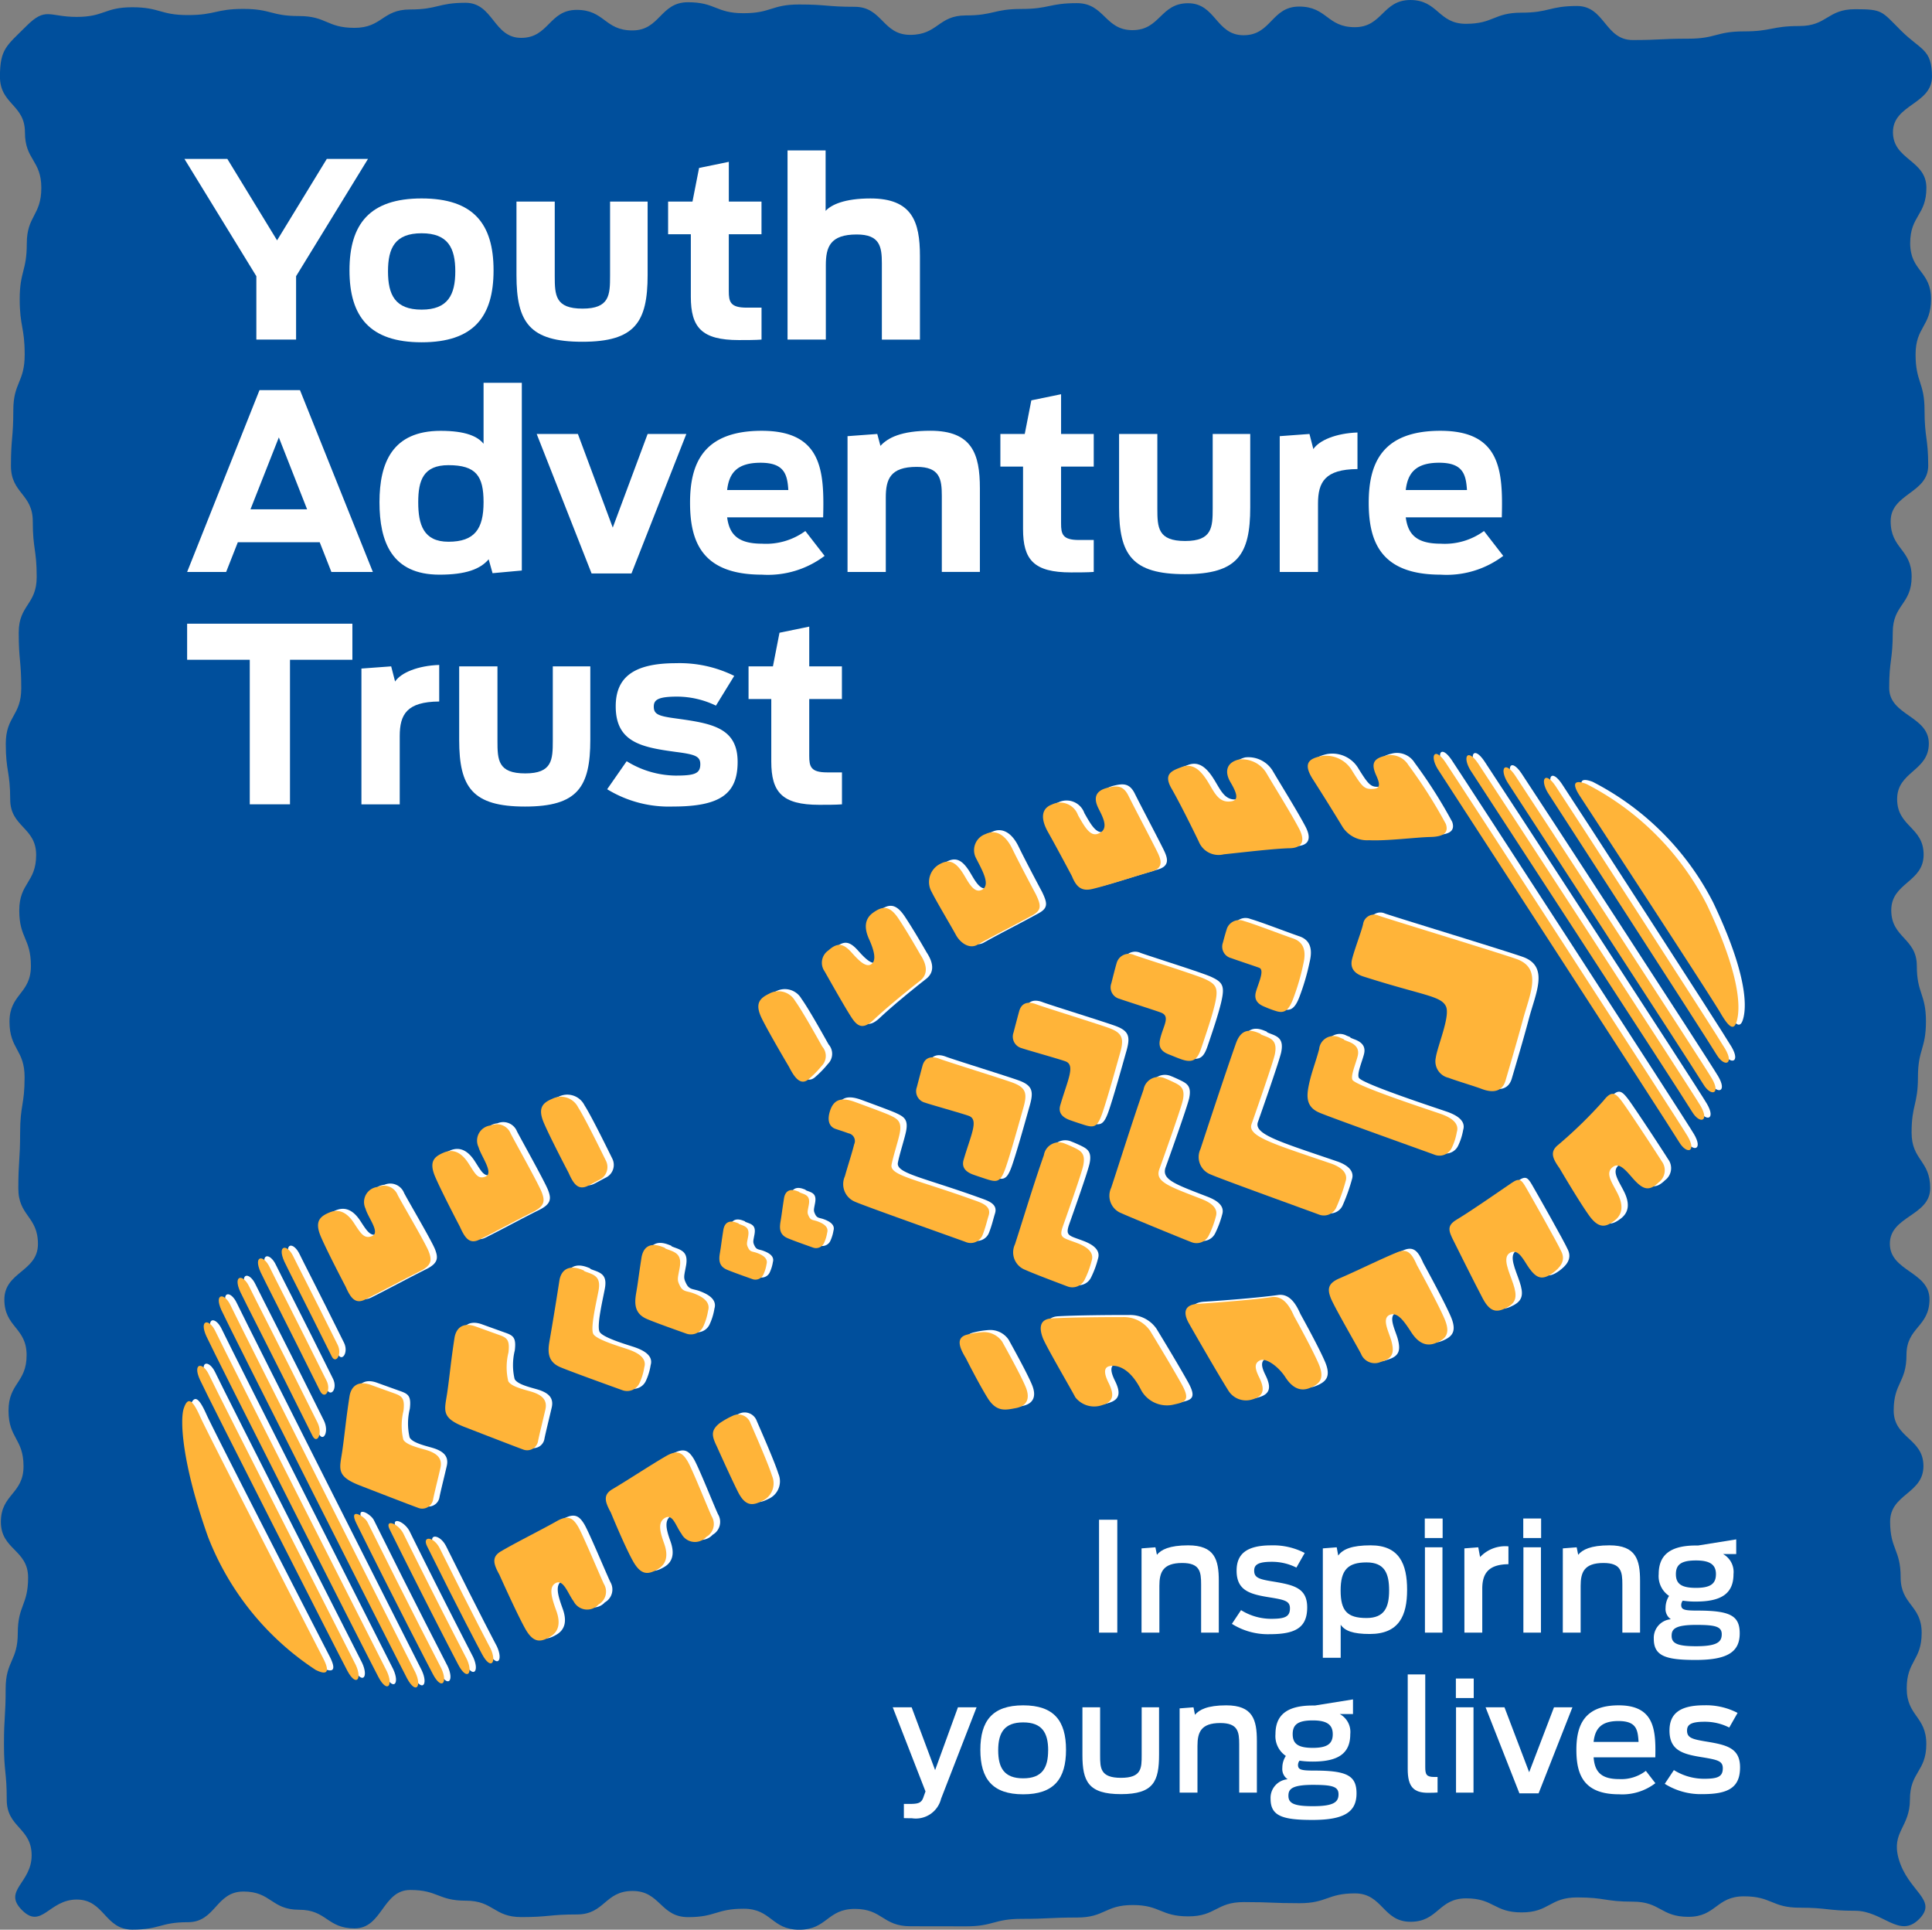 <svg xmlns="http://www.w3.org/2000/svg" width="162.383" height="162.161" viewBox="0 0 162.383 162.161"><rect x="0" y="0" width="162.383" height="162.161" fill="#808080" stroke="none"/><g id="Group_10" data-name="Group 10" transform="translate(-6.521 -6.335)"><g id="black_box" data-name="black box" transform="translate(6.521 6.335)"><path id="Path_206" data-name="Path 206" d="M167.811 167.616c-1.652 1.652-3.036-.71-5.373-.71s-2.334-.258-4.669-.258-2.335-.955-4.671-.955-2.334 1.723-4.669 1.723-2.335-1.275-4.673-1.275-2.334-.356-4.668-.356-2.335 1.259-4.671 1.259-2.335-1.18-4.669-1.18-2.338 1.968-4.673 1.968-2.334-2.385-4.67-2.385-2.335.824-4.67.824-2.336-.094-4.671-.094-2.335 1.2-4.67 1.2-2.336-.952-4.671-.952-2.334 1.05-4.671 1.05-2.336.112-4.671.112-2.335.628-4.67.628-2.334-.007-4.671-.007-2.334-1.458-4.668-1.458-2.336 1.75-4.672 1.75-2.336-1.764-4.671-1.764-2.335.706-4.67.706-2.336-2.2-4.671-2.2-2.335 1.974-4.671 1.974-2.336.222-4.671.222-2.335-1.379-4.671-1.379-2.335-.9-4.671-.9-2.336 3.23-4.673 3.23-2.335-1.568-4.671-1.568-2.335-1.531-4.671-1.531-2.336 2.577-4.671 2.577-2.336.625-4.671.625-2.338-2.528-4.676-2.528-2.951 2.54-4.6.889.811-2.268.811-4.6-2.093-2.335-2.093-4.67-.233-2.334-.233-4.671.142-2.335.142-4.669 1.019-2.338 1.019-4.671.868-2.335.868-4.67-2.289-2.336-2.289-4.671 1.904-2.342 1.904-4.675-1.261-2.338-1.261-4.671 1.52-2.335 1.52-4.671-1.87-2.335-1.87-4.67 2.823-2.336 2.823-4.671-1.649-2.336-1.649-4.671.151-2.335.151-4.671.376-2.335.376-4.67-1.269-2.336-1.269-4.671 1.8-2.334 1.8-4.67-.979-2.336-.979-4.671 1.419-2.335 1.419-4.67-2.181-2.335-2.181-4.67-.371-2.335-.371-4.671 1.3-2.335 1.3-4.67-.213-2.335-.213-4.671 1.511-2.335 1.511-4.671-.329-2.335-.329-4.671-1.836-2.339-1.836-4.675.2-2.336.2-4.671.955-2.335.955-4.671-.417-2.336-.417-4.673.595-2.335.595-4.67 1.221-2.336 1.221-4.673-1.377-2.336-1.377-4.671-2.1-2.338-2.1-4.674.558-2.588 2.21-4.24 1.9-.78 4.235-.78 2.335-.811 4.67-.811 2.336.657 4.671.657 2.335-.518 4.67-.518 2.335.6 4.67.6 2.335.992 4.671.992 2.335-1.544 4.671-1.544 2.334-.562 4.668-.562 2.336 2.948 4.671 2.948S52.664 7.165 55 7.165s2.336 1.727 4.671 1.727 2.335-2.369 4.67-2.369 2.335.922 4.671.922 2.336-.733 4.671-.733 2.335.194 4.67.194 2.336 2.358 4.671 2.358 2.335-1.633 4.676-1.633 2.335-.544 4.67-.544S94.7 6.6 97.032 6.6s2.336 2.268 4.673 2.268 2.336-2.261 4.671-2.261 2.334 2.689 4.67 2.689 2.336-2.409 4.67-2.409 2.336 1.733 4.671 1.733 2.338-2.284 4.673-2.284 2.335 2 4.67 2 2.337-.936 4.67-.936 2.336-.561 4.671-.561 2.34 2.861 4.675 2.861 2.335-.114 4.671-.114 2.336-.613 4.673-.613 2.335-.451 4.671-.451 2.338-1.413 4.674-1.413 2.214.151 3.867 1.8 2.6 1.528 2.6 3.862-3.281 2.335-3.281 4.67 2.81 2.336 2.81 4.671-1.362 2.335-1.362 4.67 1.754 2.335 1.754 4.671-1.3 2.334-1.3 4.67.753 2.335.753 4.671.309 2.335.309 4.67-3.157 2.335-3.157 4.67 1.764 2.336 1.764 4.67-1.587 2.336-1.587 4.671-.3 2.335-.3 4.67 3.332 2.336 3.332 4.671-2.664 2.336-2.664 4.671 2.227 2.335 2.227 4.67-2.721 2.336-2.721 4.671 2.149 2.336 2.149 4.671.767 2.336.767 4.67-.672 2.335-.672 4.67-.535 2.334-.535 4.671 1.565 2.335 1.565 4.671-3.391 2.335-3.391 4.67 3.33 2.335 3.33 4.671-1.934 2.334-1.934 4.671-1.074 2.335-1.074 4.671 2.5 2.335 2.5 4.67-2.8 2.336-2.8 4.671.884 2.336.884 4.671 1.767 2.338 1.767 4.674-1.256 2.334-1.256 4.668 1.646 2.338 1.646 4.674-1.376 2.335-1.376 4.671-1.582 2.706-.952 4.957c.782 2.791 3.366 3.443 1.714 5.096z" transform="translate(-6.521 -6.335)" fill="#004f9c"/></g><g id="trainer_print" data-name="trainer print" transform="translate(22.372 69.511)" fill="#fff" fill-rule="evenodd"><path id="Path_207" data-name="Path 207" d="M100.325 53.552c-.481-.74-.729-1.473.548-1a23.322 23.322 0 0 1 10.135 10.144c2.876 6.036 2.777 8.651 2.56 9.617s-.595.906-1.419-.519-11.824-18.242-11.824-18.242z" transform="translate(17.132 -50.031)"/><path id="Path_208" data-name="Path 208" d="M98.421 53.4c-.677-1.133-.219-1.848.647-.566s13.49 20.776 14.263 22.1-.08 1.54-.709.505C111.536 73.65 98.421 53.4 98.421 53.4z" transform="translate(16.354 -50.137)"/><path id="Path_209" data-name="Path 209" d="M29.527 110.611c.4.787.573 1.541-.653.935a23.549 23.549 0 0 1-9.047-11.18c-2.233-6.3-2.355-9.875-2.035-10.805s.69-.831 1.362.676 10.373 20.374 10.373 20.374z" transform="translate(-17.661 -34.569)"/><path id="Path_210" data-name="Path 210" d="M31.874 112.021c.556 1.2.024 1.854-.709.487S19.4 89.432 18.768 88.029s.242-1.513.76-.418c.896 1.889 12.346 24.41 12.346 24.41z" transform="translate(-17.286 -35.452)"/><path id="Path_211" data-name="Path 211" d="M34.329 113.642c.556 1.2.023 1.854-.707.487S19.782 86.87 19.15 85.467s.242-1.513.76-.417c.896 1.891 14.419 28.592 14.419 28.592z" transform="translate(-17.125 -36.536)"/><path id="Path_212" data-name="Path 212" d="M36.35 114.389c.558 1.2.024 1.853-.707.485S20.673 85.333 20.04 83.93s.242-1.513.76-.418c.9 1.888 15.55 30.877 15.55 30.877z" transform="translate(-16.748 -37.186)"/><path id="Path_213" data-name="Path 213" d="M28.938 96.314c3.389 6.84 6.212 12.3 6.212 12.3.556 1.2.023 1.855-.707.487-.32-.6-3.136-6.023-6.439-12.688-.694-1.403.679-.613.934-.099z" transform="translate(-13.369 -31.753)"/><path id="Path_214" data-name="Path 214" d="M27.645 93.836c-3.207-6.473-5.36-10.625-5.736-11.417-.518-1.1-1.393-.986-.761.418.285.629 2.676 5.256 6.079 12.122.366.741.892-.167.418-1.123z" transform="translate(-16.279 -37.649)"/><path id="Path_215" data-name="Path 215" d="M31.1 97.06a688.349 688.349 0 0 0 5.323 10.534c.556 1.2.024 1.855-.707.487-.289-.538-2.783-5.347-5.767-11.367-.471-.957.717-.537 1.151.346z" transform="translate(-12.509 -31.522)"/><path id="Path_216" data-name="Path 216" d="M27.905 90.819c-2.766-5.586-4.462-8.856-4.789-9.549-.519-1.1-1.394-.985-.761.417.245.545 2.075 4.087 4.986 9.963.401.81.966-.019.564-.831z" transform="translate(-15.769 -38.134)"/><path id="Path_217" data-name="Path 217" d="M33.23 97.909c2.924 5.9 4.26 8.4 4.26 8.4.556 1.2.023 1.854-.709.487-.275-.515-1.824-3.428-4.629-9.088-.437-.883.567-.83 1.078.201z" transform="translate(-11.578 -31.133)"/><path id="Path_218" data-name="Path 218" d="M28.239 88.06c-2.382-4.8-3.428-6.8-3.724-7.422-.518-1.093-1.392-.982-.76.418.215.478 1.565 3.093 3.988 7.982.328.662.897-.167.496-.978z" transform="translate(-15.177 -38.401)"/><path id="Path_219" data-name="Path 219" d="M96.033 52.776c-.676-1.131-.219-1.848.649-.565s15.764 24.142 16.54 25.47-.081 1.538-.709.5c-1.088-1.786-16.48-25.405-16.48-25.405z" transform="translate(15.344 -50.4)"/><path id="Path_220" data-name="Path 220" d="M93.841 52.057c-.676-1.131-.219-1.848.649-.565s17.937 27.467 18.71 28.8-.08 1.537-.707.5C111.4 79 93.841 52.057 93.841 52.057z" transform="translate(14.417 -50.704)"/><path id="Path_221" data-name="Path 221" d="M91.908 51.984c-.677-1.133-.221-1.848.649-.566s19.6 30.128 20.377 31.457-.081 1.54-.709.5c-1.087-1.785-20.317-31.391-20.317-31.391z" transform="translate(13.599 -50.735)"/><path id="Path_222" data-name="Path 222" d="M99.181 77.064c-.579-.815-.844-1.383-.107-1.968a37.9 37.9 0 0 0 3.815-3.722c.69-.892 1.013-.593 1.48 0s2.965 4.4 3.4 5.1a1.26 1.26 0 0 1-.253 1.776c-.764.746-1.259.623-1.976-.121-.539-.559-1.225-1.6-1.817-1.209-.788.512-.117 1.342.356 2.3s.417 1.72-.277 2.248-1.293.731-2.124-.417-2.497-3.987-2.497-3.987z" transform="translate(16.578 -42.245)"/><path id="Path_223" data-name="Path 223" d="M92.791 81.281c-.4-.914-.761-1.439-1.632-1.083-1.407.572-3.573 1.645-4.869 2.194-1.027.437-1.013.948-.741 1.655s2.164 3.963 2.546 4.694a1.243 1.243 0 0 0 1.648.683c1.023-.286 1.17-.778.9-1.779-.206-.75-.857-1.905-.114-2.191.643-.249 1.208.576 1.789 1.474s1.261 1.234 2.066.9 1.279-.75.719-2.052-2.312-4.495-2.312-4.495z" transform="translate(10.982 -38.323)"/><path id="Path_224" data-name="Path 224" d="M43.1 97.037c-.481-.878-.684-1.48.124-1.955 1.31-.774 3.321-2.1 4.542-2.8.969-.554 1.365-.235 1.764.408s1.7 3.926 2.05 4.673a1.242 1.242 0 0 1-.457 1.723 1.278 1.278 0 0 1-2.092-.272c-.472-.619-.716-1.729-1.4-1.311-.586.361-.417 1.113-.055 2.117s.218 1.75-.538 2.184-1.372.565-2.069-.673-1.869-4.094-1.869-4.094z" transform="translate(-7.08 -33.286)"/><path id="Path_225" data-name="Path 225" d="M36.52 100.632c-.482-.876-.686-1.48.124-1.958 1.309-.77 3.476-1.844 4.7-2.541.969-.553 1.365-.235 1.763.41s1.843 4.122 2.2 4.871a1.241 1.241 0 0 1-.457 1.723 1.277 1.277 0 0 1-2.092-.272c-.472-.619-.861-1.928-1.54-1.508-.586.359-.273 1.309.09 2.315s.218 1.752-.538 2.187-1.373.562-2.069-.673-2.181-4.554-2.181-4.554z" transform="translate(-9.865 -31.657)"/><path id="Path_226" data-name="Path 226" d="M28 84.717c.406.913.79 1.5 1.631 1.086 1.329-.659 3.147-1.651 4.614-2.378 1-.5 1.013-.943.743-1.652s-2.233-4.027-2.612-4.76a1.245 1.245 0 0 0-1.651-.68 1.278 1.278 0 0 0-1.049 1.83c.2.751 1.278 2.022.535 2.306-.643.25-.919-.194-1.5-1.089s-1.261-1.235-2.066-.9-1.279.751-.717 2.053S28 84.717 28 84.717z" transform="translate(-14.268 -39.946)"/><path id="Path_227" data-name="Path 227" d="M34.751 81.217c.406.912.79 1.5 1.631 1.084 1.329-.657 3.041-1.6 4.508-2.324 1-.5 1.013-.945.741-1.653s-2.234-4.207-2.615-4.94a1.243 1.243 0 0 0-1.648-.682 1.279 1.279 0 0 0-1.05 1.831c.206.751 1.318 2.184.575 2.472-.643.246-.849-.231-1.43-1.128s-1.263-1.232-2.063-.895-1.281.75-.719 2.053 2.07 4.182 2.07 4.182z" transform="translate(-11.413 -41.48)"/><path id="Path_228" data-name="Path 228" d="M44.305 76.347c-.322-.65-1.753-3.576-2.332-4.471a1.619 1.619 0 0 0-2.157-.729c-.8.336-1.279.75-.717 2.053s2.072 4.18 2.072 4.18c.406.913.79 1.5 1.631 1.087.374-.186.548-.3 1.013-.534a1.187 1.187 0 0 0 .49-1.586z" transform="translate(-8.699 -42.171)"/><path id="Path_229" data-name="Path 229" d="M52.161 90.479c.289.667 1.5 3.413 1.817 4.434a1.611 1.611 0 0 1-.837 2.112c-.777.394-1.4.489-2.036-.781s-1.769-3.806-1.769-3.806c-.44-.9-.507-1.343.222-1.939a6.962 6.962 0 0 1 1.114-.632 1.079 1.079 0 0 1 1.489.612z" transform="translate(-4.405 -34.24)"/><path id="Path_230" data-name="Path 230" d="M57.061 69.4c-.356-.633-1.655-2.974-2.281-3.839a1.609 1.609 0 0 0-2.188-.6c-.784.381-1.235.822-.6 2.1s2.288 4.064 2.288 4.064c.454.894.987 1.631 1.683.993A8.484 8.484 0 0 0 57 71.044a1.191 1.191 0 0 0 .061-1.644z" transform="translate(-3.27 -44.808)"/><path id="Path_231" data-name="Path 231" d="M67.165 85.7c.35.635 1.558 2.807 1.965 3.793s.1 1.6-.815 1.777c-.859.161-1.625.367-2.376-.837S64.1 87.074 64.1 87.074c-.521-.852-.867-1.692.036-1.961a7.032 7.032 0 0 1 1.319-.223 1.861 1.861 0 0 1 1.71.81z" transform="translate(1.759 -36.293)"/><path id="Path_232" data-name="Path 232" d="M86.05 84.422c-.4-.915-.952-1.737-1.887-1.6-1.66.24-4.935.487-6.2.563-1.123.07-1.275.723-.747 1.653.692 1.218 2.543 4.429 3.341 5.687a1.748 1.748 0 0 0 2 .689c1.026-.286 1.013-.931.552-1.865-.364-.734-.417-1.182.081-1.414s1.55.522 2.127 1.417 1.262 1.235 2.066.9 1.281-.753.719-2.053-2.052-3.977-2.052-3.977z" transform="translate(7.4 -37.172)"/><path id="Path_233" data-name="Path 233" d="M77.562 85.147A2.682 2.682 0 0 0 75.252 84c-1.656-.007-4.686.028-5.953.107-1.123.068-1.019.946-.747 1.653S70.9 90 71.28 90.737a2.013 2.013 0 0 0 2.245.66c1.024-.286 1.015-.933.554-1.865-.366-.736-.461-1.3.08-1.416.632-.129 1.73.151 2.679 2.066a2.476 2.476 0 0 0 2.592 1.192c1.017-.228 1.6-.287.775-1.759-.944-1.692-2.643-4.468-2.643-4.468z" transform="translate(3.784 -36.669)"/><path id="Path_234" data-name="Path 234" d="M92.878 81.043c-.458-.889-.578-1.309.226-1.8 1.282-.773 3.547-2.351 4.646-3.1.663-.454.82-.259 1.2.394s2.668 4.68 3 5.435-.152 1.315-.78 1.764c-.865.615-1.34.423-1.949-.418-.455-.632-.885-1.689-1.6-1.308s-.081 1.612.256 2.625.27 1.55-.5 1.964-1.39.526-2.055-.727-2.444-4.829-2.444-4.829z" transform="translate(13.995 -40.094)"/><path id="Path_235" data-name="Path 235" d="M63.716 63.749c.549.834.7 1.641-.04 2.221-1.584 1.244-2.92 2.363-3.9 3.281-.817.768-1.276.572-1.722-.04s-1.975-3.328-2.385-4.047a1.253 1.253 0 0 1 .317-1.762c.79-.714 1.281-.573 1.972.2.519.579 1.157 1.264 1.622.965s.263-1.141-.178-2.116-.356-1.732.36-2.233 1.32-.68 2.109.5 1.845 3.031 1.845 3.031z" transform="translate(-1.683 -46.888)"/><path id="Path_236" data-name="Path 236" d="M70.935 60.191c.373.928.818 1.3 1.735 1.077 1.414-.344 3.2-.955 4.957-1.457 1.073-.307.8-1.019.464-1.7-.585-1.178-1.864-3.587-2.406-4.68-.44-.884-.987-.848-1.735-.67-1.037.245-1.224.852-.785 1.736.346.7.986 1.791-.068 2.143-.655.219-1.118-.639-1.648-1.568a1.589 1.589 0 0 0-2.2-.895c-.817.3-1.017 1.091-.316 2.325.691 1.219 2.002 3.689 2.002 3.689z" transform="translate(3.841 -49.92)"/><path id="Path_237" data-name="Path 237" d="M78.476 57.976a1.793 1.793 0 0 0 2.1 1.07c1.67-.175 4.263-.484 5.534-.512 1.127-.026 1.3-.672.81-1.621-.647-1.242-2.045-3.478-2.8-4.762a2.4 2.4 0 0 0-2.274-1.074c-1.034.245-1.235 1.015-.709 1.91.545.923.711 1.493.1 1.6-1.182.211-1.5-.911-2.171-1.9-.6-.879-1.217-1.279-2.036-.973s-1.559.569-.849 1.8c.887 1.539 2.295 4.462 2.295 4.462z" transform="translate(6.965 -50.605)"/><path id="Path_238" data-name="Path 238" d="M87.09 56.874a2.454 2.454 0 0 0 2.2 1.086c1.514.074 3.9-.243 5.174-.272 1.128-.026 1.532-.38 1.286-1.094a41 41 0 0 0-3.15-4.954 1.75 1.75 0 0 0-1.952-.775c-1.037.245-1.175.707-.748 1.655.34.748.326 1.079-.226 1.121-.743.057-.918-.1-1.789-1.5a2.537 2.537 0 0 0-2.7-1.232c-.851.2-1.518.534-.6 1.949a212.812 212.812 0 0 1 2.505 4.016z" transform="translate(10.455 -50.707)"/><path id="Path_239" data-name="Path 239" d="M70.747 60.565c.427.9.534 1.33-.292 1.78-1.78.976-3.248 1.7-4.61 2.469-.7.394-1.461-.172-1.821-.839S62.366 61.132 62 60.39a1.7 1.7 0 0 1 .734-2.382c.733-.386 1.251-.155 1.828.707.435.647.918 1.847 1.648 1.484.807-.4-.05-1.776-.525-2.736a1.435 1.435 0 0 1 .842-1.951c.784-.384 1.629-.031 2.247 1.246s1.973 3.807 1.973 3.807z" transform="translate(.994 -48.777)"/><path id="Path_240" data-name="Path 240" d="M27.769 89.021c.147-.96.814-1.332 1.773-.986.64.23 1.279.461 2.025.727.64.231.864.44.74 1.47a5.112 5.112 0 0 0-.016 2.4c.26.514 1.594.753 2.139.948.637.231 1.175.606.985 1.439s-.484 1.991-.61 2.608a.927.927 0 0 1-1.286.738c-.639-.228-4.077-1.561-4.872-1.87-2.062-.8-1.695-1.409-1.477-2.938.212-1.488.292-2.541.599-4.536z" transform="translate(-13.713 -35.015)"/><path id="Path_241" data-name="Path 241" d="M33.97 85.572c.148-.962.815-1.332 1.774-.987.639.231 1.279.462 2.026.729.639.229.862.44.738 1.468a5.117 5.117 0 0 0-.016 2.4c.259.514 1.594.753 2.137.948.64.231 1.177.6.985 1.437s-.482 1.992-.609 2.608a.931.931 0 0 1-1.286.743c-.64-.232-4.077-1.565-4.872-1.873-2.062-.8-1.7-1.41-1.477-2.937.213-1.488.294-2.543.6-4.536z" transform="translate(-11.091 -36.474)"/><path id="Path_242" data-name="Path 242" d="M99.67 74.183c-.275.925-1.052 1.053-2 .692-.636-.242-2.049-.656-2.792-.936a1.418 1.418 0 0 1-1.07-1.675c.135-.978 1.245-3.52.854-4.334-.431-.886-1.912-.9-6.928-2.5-.646-.206-1.168-.623-.962-1.453s.791-2.339.928-2.952a.928.928 0 0 1 1.3-.717c.637.24 10.943 3.374 11.732 3.7 2.05.837.938 3.012.388 5.1-.385 1.443-.76 2.735-1.45 5.075z" transform="translate(11.544 -46.72)"/><path id="Path_243" data-name="Path 243" d="M40.2 82.191c.147-.962.814-1.332 1.774-.987.639.231-.071.037.676.3.639.231 1.033.492.845 1.507-.166.9-.7 3.115-.444 3.63s2.483 1.133 3.025 1.328c.64.231 1.514.663 1.268 1.478a4.95 4.95 0 0 1-.391 1.3 1.146 1.146 0 0 1-1.431.629c-.639-.229-4.476-1.611-5.26-1.951-1-.437-1.049-1.221-.895-2.126.196-1.122.533-3.115.833-5.108z" transform="translate(-8.508 -37.904)"/><path id="Path_244" data-name="Path 244" d="M44.937 80.844c.147-.96.731-1.32 1.692-.975.639.231-.071.033.676.3.639.232 1.033.492.845 1.507-.166.9-.236.979.023 1.493s.552.42 1.1.613c.639.232 1.514.662 1.268 1.478a5.014 5.014 0 0 1-.393 1.3 1.146 1.146 0 0 1-1.43.629c-.639-.231-2.547-.9-3.33-1.236-1-.44-1.05-1.221-.9-2.126.193-1.127.142-.988.449-2.983z" transform="translate(-6.344 -38.469)"/><path id="Path_245" data-name="Path 245" d="M49.72 79.075c.1-.623.475-.858 1.1-.635.415.149-.046.024.438.2.415.151.669.319.548.976-.107.582-.154.633.016.968s.357.272.71.4c.414.148.98.428.821.956a3.212 3.212 0 0 1-.255.845.739.739 0 0 1-.926.408c-.415-.149-1.651-.581-2.159-.8-.649-.283-.682-.79-.581-1.379.123-.736.089-.647.288-1.939z" transform="translate(-4.244 -39.054)"/><path id="Path_246" data-name="Path 246" d="M53.3 77.211c.094-.622.475-.857 1.1-.633.414.149-.047.024.438.2.414.149.669.317.548.975-.108.583-.152.635.014.968s.359.272.71.4c.415.149.982.43.822.958a3.316 3.316 0 0 1-.255.845.74.74 0 0 1-.926.408c-.415-.149-1.652-.581-2.16-.8-.649-.285-.68-.79-.581-1.379.127-.738.09-.653.29-1.942z" transform="translate(-2.729 -39.842)"/><path id="Path_247" data-name="Path 247" d="M85.106 68.5a1.209 1.209 0 0 1 1.791-.955c.636.24-.071.034.673.314.635.242.932.618.771 1.239-.171.666-.6 1.629-.434 1.974.252.519 6.986 2.7 7.527 2.9.636.24 1.5.687 1.242 1.5a4.916 4.916 0 0 1-.414 1.3 1.143 1.143 0 0 1-1.44.6c-.636-.24-8.973-3.21-9.751-3.566-1-.454-1.032-1.236-.862-2.139.213-1.122.566-1.941.897-3.167z" transform="translate(10.449 -43.683)"/><path id="Path_248" data-name="Path 248" d="M85.01 67.269c-.393.978-.793 1.111-1.4.919a8.194 8.194 0 0 1-.922-.344c-.636-.242-.932-.616-.773-1.239.171-.666.778-1.867.282-2.053-.282-.108-2-.677-2.355-.812a.992.992 0 0 1-.692-1.309q.171-.662.344-1.2a1.1 1.1 0 0 1 1.443-.6c.871.249 3 1.076 4.109 1.457 1.029.354 1.073 1.248.861 2.14a19.456 19.456 0 0 1-.897 3.041z" transform="translate(8.32 -46.579)"/><path id="Path_249" data-name="Path 249" d="M80.129 70.425c-.307.915-.62 1.32-1.591 1.012-.341-.108-.84-.324-1.121-.433-.637-.239-.911-.608-.774-1.239.25-1.154.928-1.966.081-2.288-.5-.189-3.123-1.02-3.476-1.154a.993.993 0 0 1-.69-1.309c.111-.441.354-1.419.47-1.777a1.062 1.062 0 0 1 1.44-.6c.636.24 5.151 1.653 5.928 2.008 1 .457 1.181.771.861 2.141-.243 1.031-.698 2.37-1.128 3.639z" transform="translate(5.533 -45.74)"/><path id="Path_250" data-name="Path 250" d="M74.229 74.75c-.438 1.244-.743 1.2-1.709.882a29.45 29.45 0 0 1-1.037-.351c-.636-.242-.953-.623-.773-1.241.609-2.087 1.293-3.359.445-3.681-.5-.189-3.332-.979-3.685-1.111a1 1 0 0 1-.69-1.312c.112-.44.37-1.41.47-1.776.206-.77.8-.845 1.44-.6s5.376 1.712 6.172 2.015c1.131.427 1.205.939.859 2.14-.291 1.015-1.048 3.767-1.492 5.035z" transform="translate(3.089 -44.519)"/><path id="Path_251" data-name="Path 251" d="M80.816 68.179c.317-.909.834-1.316 1.79-.955.636.24-.071.034.672.316.636.239 1.026.507.821 1.52-.137.673-1.715 5.186-1.958 5.868-.369 1.03 1.818 1.661 6.661 3.312.642.219 1.5.689 1.244 1.5a15.443 15.443 0 0 1-.785 2.2 1.145 1.145 0 0 1-1.441.6c-.636-.242-8.338-3.019-9.115-3.375a1.57 1.57 0 0 1-.859-2.14c.698-2.125 2.103-6.392 2.97-8.846z" transform="translate(7.735 -43.818)"/><path id="Path_252" data-name="Path 252" d="M75.289 70.881a1.281 1.281 0 0 1 1.793-.956c.055.019.28.108.694.306.618.295 1.026.508.821 1.52-.137.676-1.734 5.139-1.981 5.821-.369 1.03.737 1.407 3.506 2.476.636.246 1.5.69 1.245 1.5a8.01 8.01 0 0 1-.577 1.552 1.145 1.145 0 0 1-1.44.6c-.636-.24-5.138-2.087-5.916-2.442a1.572 1.572 0 0 1-.862-2.14c.702-2.126 1.853-5.784 2.717-8.237z" transform="translate(5.506 -42.662)"/><path id="Path_253" data-name="Path 253" d="M68.52 77.969c-.44 1.246-.743 1.2-1.709.885-.414-.138-.825-.273-1.039-.353-.635-.242-.952-.623-.771-1.239.609-2.087 1.293-3.361.445-3.682-.5-.189-3.331-.979-3.687-1.114a.991.991 0 0 1-.689-1.309c.112-.438.37-1.413.468-1.776.208-.771.805-.845 1.441-.6s5.376 1.712 6.171 2.013c1.133.428 1.205.941.861 2.14-.29 1.017-1.047 3.766-1.491 5.035z" transform="translate(.675 -43.157)"/><path id="Path_254" data-name="Path 254" d="M69.322 74.742a1.276 1.276 0 0 1 1.79-.953c.055.018.283.107.7.3.616.295 1.024.511.82 1.52-.135.674-1.46 4.4-1.7 5.08-.37 1.029-.058.979 1.16 1.437.637.239 1.505.687 1.244 1.5a7.9 7.9 0 0 1-.575 1.558 1.15 1.15 0 0 1-1.443.6c-.636-.243-2.792-1.047-3.57-1.4a1.572 1.572 0 0 1-.859-2.14c.693-2.13 1.566-5.044 2.433-7.502z" transform="translate(3.099 -41.028)"/><path id="Path_255" data-name="Path 255" d="M55.918 72.241c.322-1.188 1.049-1.236 1.968-.948.055.017 2.7.98 3.11 1.18.616.293 1.024.508.821 1.518-.138.674-.552 1.925-.687 2.641-.171.9 2.083 1.218 6.952 2.977.639.231 1.468.494 1.207 1.3-.138.431-.239.935-.5 1.606a1.079 1.079 0 0 1-1.439.6c-.636-.24-8.5-3.018-9.283-3.374a1.6 1.6 0 0 1-.861-2.14c.276-.983.6-1.947.781-2.688a.658.658 0 0 0-.471-.913c-.424-.159-.965-.326-1.107-.378-.43-.168-.703-.594-.491-1.381z" transform="translate(-1.513 -42.103)"/></g><g id="trainer_top_colour" data-name="trainer top colour" transform="translate(21.838 69.689)" fill="#ffb439" fill-rule="evenodd"><path id="Path_256" data-name="Path 256" d="M99.95 53.677c-.481-.74-.729-1.473.548-1a23.322 23.322 0 0 1 10.135 10.144c2.876 6.036 2.777 8.651 2.56 9.617s-.595.906-1.419-.519S99.95 53.677 99.95 53.677z" transform="translate(17.507 -50.156)"/><path id="Path_257" data-name="Path 257" d="M98.046 53.523c-.677-1.133-.219-1.848.647-.566s13.49 20.776 14.263 22.1-.08 1.54-.709.505c-1.086-1.787-14.201-22.039-14.201-22.039z" transform="translate(16.729 -50.262)"/><path id="Path_258" data-name="Path 258" d="M29.152 110.736c.4.787.573 1.541-.653.935a23.549 23.549 0 0 1-9.047-11.18c-2.233-6.3-2.355-9.875-2.035-10.805s.69-.831 1.362.676 10.373 20.374 10.373 20.374z" transform="translate(-17.286 -34.694)"/><path id="Path_259" data-name="Path 259" d="M31.5 112.146c.556 1.2.024 1.854-.709.487s-11.766-23.075-12.4-24.478.242-1.513.76-.418c.898 1.89 12.349 24.409 12.349 24.409z" transform="translate(-16.911 -35.577)"/><path id="Path_260" data-name="Path 260" d="M33.954 113.767c.556 1.2.023 1.854-.707.487S19.407 87 18.775 85.592s.242-1.513.76-.417c.896 1.891 14.419 28.592 14.419 28.592z" transform="translate(-16.75 -36.661)"/><path id="Path_261" data-name="Path 261" d="M35.975 114.514c.558 1.2.024 1.853-.707.485S20.3 85.458 19.665 84.055s.242-1.513.76-.418c.896 1.893 15.55 30.877 15.55 30.877z" transform="translate(-16.373 -37.311)"/><path id="Path_262" data-name="Path 262" d="M28.563 96.439c3.389 6.84 6.212 12.3 6.212 12.3.556 1.2.023 1.855-.707.487-.32-.6-3.136-6.023-6.439-12.688-.694-1.403.679-.613.934-.099z" transform="translate(-12.994 -31.878)"/><path id="Path_263" data-name="Path 263" d="M27.27 93.961c-3.207-6.473-5.36-10.625-5.736-11.417-.518-1.1-1.393-.986-.761.418.285.629 2.676 5.256 6.079 12.122.366.738.892-.167.418-1.123z" transform="translate(-15.904 -37.774)"/><path id="Path_264" data-name="Path 264" d="M30.729 97.185a688.349 688.349 0 0 0 5.323 10.534c.556 1.2.024 1.855-.707.487-.289-.538-2.783-5.347-5.767-11.367-.478-.957.713-.539 1.151.346z" transform="translate(-12.134 -31.647)"/><path id="Path_265" data-name="Path 265" d="M27.53 90.944c-2.766-5.586-4.462-8.856-4.789-9.549-.519-1.1-1.394-.985-.761.417.245.545 2.075 4.087 4.986 9.963.401.81.966-.019.564-.831z" transform="translate(-15.394 -38.259)"/><path id="Path_266" data-name="Path 266" d="M32.855 98.034c2.924 5.9 4.26 8.4 4.26 8.4.556 1.2.023 1.854-.709.487-.275-.515-1.824-3.428-4.629-9.088-.437-.883.567-.833 1.078.201z" transform="translate(-11.203 -31.258)"/><path id="Path_267" data-name="Path 267" d="M27.864 88.185c-2.382-4.8-3.428-6.8-3.724-7.422-.518-1.093-1.392-.982-.76.418.215.478 1.565 3.093 3.988 7.982.332.665.897-.163.496-.978z" transform="translate(-14.802 -38.526)"/><path id="Path_268" data-name="Path 268" d="M95.658 52.9c-.676-1.131-.219-1.848.649-.565s15.764 24.142 16.54 25.47-.081 1.538-.709.5C111.05 76.52 95.658 52.9 95.658 52.9z" transform="translate(15.719 -50.525)"/><path id="Path_269" data-name="Path 269" d="M93.466 52.182c-.676-1.131-.219-1.848.649-.565s17.937 27.467 18.71 28.8-.08 1.537-.707.5c-1.088-1.79-18.652-28.735-18.652-28.735z" transform="translate(14.792 -50.829)"/><path id="Path_270" data-name="Path 270" d="M91.533 52.109c-.677-1.133-.221-1.848.649-.566S111.783 81.671 112.559 83s-.081 1.54-.709.5c-1.087-1.785-20.317-31.391-20.317-31.391z" transform="translate(13.974 -50.86)"/><path id="Path_271" data-name="Path 271" d="M98.806 77.189c-.579-.815-.844-1.383-.107-1.968a37.9 37.9 0 0 0 3.815-3.722c.69-.892 1.013-.593 1.48 0s2.965 4.4 3.4 5.1a1.26 1.26 0 0 1-.253 1.776c-.764.746-1.259.623-1.976-.121-.539-.559-1.225-1.6-1.817-1.209-.788.512-.117 1.342.356 2.3s.417 1.72-.277 2.248-1.293.731-2.124-.417-2.497-3.987-2.497-3.987z" transform="translate(16.953 -42.37)"/><path id="Path_272" data-name="Path 272" d="M92.416 81.406c-.4-.913-.761-1.439-1.632-1.083-1.407.572-3.573 1.645-4.869 2.194-1.027.437-1.013.948-.741 1.655s2.164 3.963 2.546 4.694a1.243 1.243 0 0 0 1.648.683c1.023-.286 1.17-.778.9-1.779-.206-.75-.857-1.905-.114-2.191.643-.249 1.208.576 1.789 1.474s1.261 1.234 2.066.9 1.279-.75.719-2.052-2.312-4.495-2.312-4.495z" transform="translate(11.357 -38.448)"/><path id="Path_273" data-name="Path 273" d="M42.727 97.162c-.481-.878-.684-1.48.124-1.955 1.31-.774 3.321-2.1 4.542-2.8.969-.553 1.365-.235 1.764.408s1.7 3.926 2.05 4.673a1.242 1.242 0 0 1-.457 1.723 1.278 1.278 0 0 1-2.092-.272c-.472-.619-.716-1.729-1.4-1.31-.586.361-.417 1.113-.055 2.117s.218 1.75-.538 2.184-1.372.565-2.069-.673-1.869-4.095-1.869-4.095z" transform="translate(-6.705 -33.411)"/><path id="Path_274" data-name="Path 274" d="M36.145 100.757c-.482-.876-.686-1.48.124-1.958 1.309-.77 3.476-1.844 4.7-2.541.969-.554 1.365-.235 1.763.41s1.843 4.122 2.2 4.871a1.241 1.241 0 0 1-.457 1.723 1.277 1.277 0 0 1-2.092-.272c-.472-.619-.861-1.928-1.54-1.508-.586.359-.273 1.309.09 2.315s.218 1.752-.538 2.187-1.373.562-2.069-.673-2.181-4.554-2.181-4.554z" transform="translate(-9.49 -31.782)"/><path id="Path_275" data-name="Path 275" d="M27.626 84.842c.406.914.79 1.5 1.631 1.086 1.329-.659 3.147-1.651 4.614-2.378 1-.5 1.013-.943.743-1.652s-2.233-4.027-2.614-4.76a1.245 1.245 0 0 0-1.651-.68 1.278 1.278 0 0 0-1.049 1.83c.2.751 1.278 2.022.535 2.307-.643.25-.919-.194-1.5-1.089s-1.261-1.235-2.066-.9-1.279.751-.717 2.053 2.074 4.183 2.074 4.183z" transform="translate(-13.893 -40.071)"/><path id="Path_276" data-name="Path 276" d="M34.377 81.342c.406.912.79 1.5 1.631 1.084 1.329-.657 3.041-1.6 4.508-2.324 1-.5 1.013-.945.741-1.653s-2.234-4.207-2.615-4.94a1.243 1.243 0 0 0-1.648-.682 1.279 1.279 0 0 0-1.05 1.831c.206.751 1.318 2.184.575 2.472-.643.246-.849-.231-1.43-1.128s-1.261-1.232-2.065-.895-1.281.75-.719 2.053 2.072 4.182 2.072 4.182z" transform="translate(-11.038 -41.605)"/><path id="Path_277" data-name="Path 277" d="M43.93 76.472c-.321-.65-1.753-3.572-2.33-4.472a1.619 1.619 0 0 0-2.157-.729c-.8.336-1.279.75-.717 2.053s2.072 4.18 2.072 4.18c.406.913.79 1.5 1.631 1.087.374-.186.548-.3 1.013-.534a1.187 1.187 0 0 0 .488-1.585z" transform="translate(-8.324 -42.296)"/><path id="Path_278" data-name="Path 278" d="M51.786 90.6c.289.667 1.5 3.413 1.817 4.434a1.611 1.611 0 0 1-.837 2.112c-.777.394-1.4.489-2.036-.781s-1.769-3.806-1.769-3.806c-.44-.9-.507-1.343.222-1.939a6.962 6.962 0 0 1 1.114-.632 1.079 1.079 0 0 1 1.489.612z" transform="translate(-4.03 -34.365)"/><path id="Path_279" data-name="Path 279" d="M56.686 69.527c-.356-.633-1.655-2.974-2.281-3.839a1.609 1.609 0 0 0-2.188-.6c-.784.381-1.235.822-.6 2.1s2.283 4.055 2.283 4.055c.454.894.987 1.631 1.683.993a8.485 8.485 0 0 0 1.042-1.067 1.191 1.191 0 0 0 .061-1.642z" transform="translate(-2.895 -44.933)"/><path id="Path_280" data-name="Path 280" d="M66.79 85.823c.35.635 1.558 2.807 1.965 3.793s.1 1.6-.815 1.777c-.859.161-1.625.367-2.376-.837S63.729 87.2 63.729 87.2c-.521-.852-.867-1.692.036-1.961a7.032 7.032 0 0 1 1.319-.223 1.861 1.861 0 0 1 1.706.807z" transform="translate(2.134 -36.418)"/><path id="Path_281" data-name="Path 281" d="M85.675 84.547c-.4-.915-.952-1.737-1.887-1.6-1.661.24-4.935.487-6.2.563-1.123.07-1.275.723-.747 1.653.692 1.218 2.543 4.429 3.341 5.687a1.748 1.748 0 0 0 2 .689c1.026-.286 1.013-.931.552-1.865-.364-.734-.417-1.182.081-1.414s1.55.522 2.127 1.417 1.262 1.235 2.066.9 1.281-.753.719-2.053-2.052-3.977-2.052-3.977z" transform="translate(7.775 -37.297)"/><path id="Path_282" data-name="Path 282" d="M77.187 85.272a2.682 2.682 0 0 0-2.311-1.148c-1.656-.007-4.686.028-5.953.107-1.123.068-1.019.946-.747 1.653s2.348 4.246 2.729 4.979a2.013 2.013 0 0 0 2.245.66c1.024-.286 1.015-.933.554-1.865-.366-.736-.461-1.3.08-1.416.632-.129 1.73.151 2.679 2.066a2.476 2.476 0 0 0 2.593 1.192c1.017-.228 1.6-.287.775-1.759-.945-1.693-2.644-4.469-2.644-4.469z" transform="translate(4.159 -36.794)"/><path id="Path_283" data-name="Path 283" d="M92.5 81.168c-.458-.889-.578-1.309.226-1.8 1.282-.773 3.547-2.351 4.646-3.1.663-.454.82-.259 1.2.394s2.668 4.68 3 5.435-.152 1.315-.78 1.764c-.865.615-1.34.423-1.949-.418-.455-.632-.885-1.689-1.6-1.308s-.081 1.612.256 2.625.27 1.55-.5 1.964-1.39.526-2.055-.727-2.444-4.829-2.444-4.829z" transform="translate(14.37 -40.219)"/><path id="Path_284" data-name="Path 284" d="M63.341 63.874c.549.834.7 1.641-.04 2.221-1.584 1.244-2.92 2.363-3.9 3.281-.817.768-1.276.572-1.722-.04s-1.971-3.327-2.379-4.046a1.253 1.253 0 0 1 .317-1.762c.79-.714 1.281-.573 1.972.2.519.579 1.157 1.264 1.622.965s.263-1.141-.178-2.116-.356-1.732.36-2.233 1.32-.68 2.109.5 1.839 3.03 1.839 3.03z" transform="translate(-1.308 -47.013)"/><path id="Path_285" data-name="Path 285" d="M70.56 60.316c.373.928.818 1.3 1.735 1.077 1.414-.344 3.2-.955 4.957-1.457 1.073-.307.8-1.019.464-1.7-.585-1.178-1.864-3.587-2.406-4.68-.44-.884-.987-.848-1.735-.67-1.037.245-1.224.852-.785 1.736.346.7.986 1.791-.068 2.143-.655.219-1.118-.639-1.648-1.568a1.589 1.589 0 0 0-2.2-.895c-.817.3-1.017 1.091-.316 2.325.691 1.219 2.002 3.689 2.002 3.689z" transform="translate(4.216 -50.045)"/><path id="Path_286" data-name="Path 286" d="M78.1 58.1a1.793 1.793 0 0 0 2.1 1.07c1.67-.175 4.263-.484 5.534-.512 1.127-.026 1.3-.672.81-1.621-.647-1.242-2.045-3.478-2.8-4.762a2.4 2.4 0 0 0-2.272-1.075c-1.034.245-1.235 1.015-.709 1.91.545.923.711 1.493.1 1.6-1.182.211-1.5-.911-2.171-1.9-.6-.879-1.217-1.279-2.036-.973s-1.559.569-.849 1.8C76.693 55.178 78.1 58.1 78.1 58.1z" transform="translate(7.34 -50.73)"/><path id="Path_287" data-name="Path 287" d="M86.715 57a2.454 2.454 0 0 0 2.2 1.086c1.514.074 3.9-.243 5.174-.272 1.128-.026 1.532-.38 1.286-1.094a41 41 0 0 0-3.149-4.953 1.75 1.75 0 0 0-1.952-.775c-1.037.245-1.175.707-.748 1.655.34.748.326 1.079-.226 1.121-.743.057-.918-.1-1.789-1.5a2.537 2.537 0 0 0-2.7-1.232c-.851.2-1.518.534-.6 1.949A210.578 210.578 0 0 1 86.715 57z" transform="translate(10.83 -50.832)"/><path id="Path_288" data-name="Path 288" d="M70.372 60.69c.427.9.534 1.33-.292 1.78-1.78.976-3.248 1.7-4.61 2.469-.7.394-1.461-.172-1.821-.84s-1.658-2.843-2.023-3.584a1.7 1.7 0 0 1 .734-2.382c.733-.386 1.251-.155 1.828.707.435.647.918 1.847 1.648 1.484.807-.4-.05-1.776-.525-2.736a1.435 1.435 0 0 1 .842-1.951c.784-.384 1.629-.031 2.247 1.246s1.972 3.807 1.972 3.807z" transform="translate(1.369 -48.902)"/><path id="Path_289" data-name="Path 289" d="M27.394 89.146c.147-.96.814-1.332 1.773-.986.64.231 1.279.461 2.025.727.64.231.864.44.74 1.47a5.112 5.112 0 0 0-.016 2.4c.26.514 1.594.753 2.139.948.637.231 1.175.606.985 1.439s-.484 1.991-.61 2.608a.927.927 0 0 1-1.286.738c-.639-.228-4.077-1.561-4.872-1.87-2.062-.8-1.695-1.409-1.477-2.938.212-1.488.292-2.541.599-4.536z" transform="translate(-13.338 -35.14)"/><path id="Path_290" data-name="Path 290" d="M33.595 85.7c.148-.962.815-1.332 1.774-.987.639.231 1.279.462 2.026.729.639.229.862.44.738 1.468a5.117 5.117 0 0 0-.016 2.4c.259.514 1.594.753 2.137.948.64.231 1.177.6.985 1.437s-.482 1.992-.609 2.608a.931.931 0 0 1-1.286.743c-.64-.232-4.077-1.565-4.872-1.873-2.062-.8-1.7-1.41-1.477-2.937.213-1.491.294-2.546.6-4.536z" transform="translate(-10.716 -36.599)"/><path id="Path_291" data-name="Path 291" d="M99.3 74.308c-.275.925-1.052 1.053-2 .692-.636-.242-2.049-.656-2.792-.936a1.418 1.418 0 0 1-1.07-1.675c.135-.978 1.245-3.52.854-4.334-.431-.886-1.912-.9-6.928-2.5-.646-.206-1.168-.623-.962-1.453s.791-2.339.928-2.952a.928.928 0 0 1 1.3-.717c.637.24 10.943 3.374 11.732 3.7 2.05.837.938 3.012.388 5.1-.39 1.443-.765 2.735-1.45 5.075z" transform="translate(11.919 -46.845)"/><path id="Path_292" data-name="Path 292" d="M39.828 82.316c.147-.962.814-1.332 1.774-.987.639.231-.071.037.676.3.639.231 1.033.492.845 1.507-.166.9-.7 3.115-.444 3.63S45.163 87.9 45.7 88.1c.64.231 1.514.663 1.268 1.478a4.949 4.949 0 0 1-.391 1.3 1.146 1.146 0 0 1-1.431.629c-.639-.229-4.476-1.611-5.26-1.951-1-.437-1.049-1.221-.895-2.126.197-1.13.531-3.121.837-5.114z" transform="translate(-8.133 -38.029)"/><path id="Path_293" data-name="Path 293" d="M44.562 80.969c.147-.96.731-1.32 1.692-.975.639.231-.071.033.676.3.639.232 1.033.492.845 1.507-.166.9-.236.979.023 1.493s.552.42 1.1.613c.639.232 1.514.662 1.268 1.478a5.014 5.014 0 0 1-.393 1.3 1.146 1.146 0 0 1-1.43.629c-.639-.23-2.547-.9-3.33-1.236-1-.44-1.05-1.221-.9-2.126.193-1.123.142-.988.449-2.983z" transform="translate(-5.969 -38.594)"/><path id="Path_294" data-name="Path 294" d="M49.345 79.2c.1-.623.475-.858 1.1-.635.415.149-.046.024.438.2.415.151.669.319.548.976-.107.582-.154.633.016.968s.357.272.71.4c.414.148.98.428.821.956a3.212 3.212 0 0 1-.255.845.739.739 0 0 1-.926.408c-.415-.149-1.651-.581-2.159-.8-.649-.283-.682-.79-.581-1.379.123-.739.089-.647.288-1.939z" transform="translate(-3.869 -39.179)"/><path id="Path_295" data-name="Path 295" d="M52.928 77.336c.094-.622.475-.857 1.1-.633.414.149-.047.024.438.2.414.149.669.317.548.975-.108.583-.152.635.014.968s.359.272.71.4c.415.149.982.43.822.958a3.316 3.316 0 0 1-.255.845.74.74 0 0 1-.926.408c-.415-.149-1.652-.581-2.16-.8-.649-.285-.68-.79-.581-1.379.124-.738.091-.649.29-1.942z" transform="translate(-2.354 -39.967)"/><path id="Path_296" data-name="Path 296" d="M84.731 68.626a1.209 1.209 0 0 1 1.791-.955c.636.24-.071.034.673.314.635.242.932.618.771 1.239-.171.666-.6 1.629-.434 1.974.252.519 6.986 2.7 7.527 2.9.636.24 1.5.687 1.242 1.5a4.916 4.916 0 0 1-.414 1.3 1.143 1.143 0 0 1-1.44.6c-.636-.24-8.973-3.21-9.751-3.566-1-.454-1.032-1.236-.862-2.139.213-1.123.566-1.942.897-3.167z" transform="translate(10.824 -43.808)"/><path id="Path_297" data-name="Path 297" d="M84.635 67.394c-.393.978-.793 1.111-1.4.919a8.194 8.194 0 0 1-.922-.344c-.636-.242-.932-.616-.773-1.239.171-.666.778-1.867.282-2.053-.282-.108-2-.677-2.355-.812a.992.992 0 0 1-.692-1.309q.171-.662.344-1.2a1.1 1.1 0 0 1 1.443-.6c.871.249 3 1.076 4.109 1.457 1.029.354 1.073 1.248.861 2.14a19.454 19.454 0 0 1-.897 3.041z" transform="translate(8.695 -46.704)"/><path id="Path_298" data-name="Path 298" d="M79.754 70.55c-.307.915-.62 1.32-1.591 1.012-.341-.108-.84-.324-1.121-.433-.637-.239-.911-.608-.774-1.239.25-1.154.928-1.966.081-2.288-.5-.189-3.123-1.02-3.476-1.154a.993.993 0 0 1-.69-1.309c.111-.441.354-1.419.47-1.777a1.062 1.062 0 0 1 1.44-.6c.636.24 5.151 1.653 5.928 2.008 1 .457 1.181.771.861 2.141-.243 1.031-.698 2.37-1.128 3.639z" transform="translate(5.908 -45.865)"/><path id="Path_299" data-name="Path 299" d="M73.854 74.875c-.438 1.244-.743 1.2-1.709.882a29.45 29.45 0 0 1-1.037-.351c-.636-.242-.953-.623-.773-1.241.609-2.087 1.293-3.359.445-3.681-.5-.189-3.332-.979-3.685-1.111a1 1 0 0 1-.69-1.312c.112-.44.37-1.41.47-1.776.206-.77.8-.845 1.44-.6s5.376 1.712 6.172 2.015c1.131.427 1.205.939.859 2.14-.291 1.015-1.046 3.767-1.492 5.035z" transform="translate(3.464 -44.644)"/><path id="Path_300" data-name="Path 300" d="M80.441 68.3c.317-.909.834-1.316 1.79-.955.636.24-.071.034.672.316.636.239 1.026.507.821 1.52-.137.673-1.715 5.186-1.958 5.868-.369 1.03 1.818 1.66 6.661 3.312.642.219 1.5.689 1.244 1.5a15.442 15.442 0 0 1-.785 2.2 1.145 1.145 0 0 1-1.441.6c-.636-.242-8.338-3.019-9.115-3.375a1.57 1.57 0 0 1-.859-2.14c.698-2.122 2.103-6.388 2.97-8.846z" transform="translate(8.11 -43.943)"/><path id="Path_301" data-name="Path 301" d="M74.914 71.006a1.281 1.281 0 0 1 1.793-.956c.055.018.28.108.694.306.618.295 1.026.508.821 1.52-.137.676-1.734 5.139-1.981 5.821-.369 1.03.737 1.407 3.506 2.476.636.246 1.5.69 1.245 1.5a8.01 8.01 0 0 1-.578 1.557 1.145 1.145 0 0 1-1.44.6c-.636-.24-5.138-2.087-5.916-2.442a1.572 1.572 0 0 1-.862-2.14c.704-2.131 1.854-5.789 2.718-8.242z" transform="translate(5.881 -42.787)"/><path id="Path_302" data-name="Path 302" d="M68.145 78.094c-.44 1.246-.743 1.2-1.709.885-.414-.138-.825-.273-1.039-.353-.635-.242-.952-.623-.771-1.239.609-2.087 1.293-3.361.445-3.682-.5-.189-3.331-.979-3.687-1.114a.991.991 0 0 1-.689-1.309c.112-.438.37-1.413.468-1.776.208-.771.805-.845 1.441-.6s5.376 1.712 6.171 2.013c1.133.428 1.205.941.861 2.14-.29 1.017-1.047 3.769-1.491 5.035z" transform="translate(1.05 -43.282)"/><path id="Path_303" data-name="Path 303" d="M68.947 74.867a1.276 1.276 0 0 1 1.79-.953c.055.019.283.107.7.3.616.295 1.024.511.82 1.52-.135.674-1.46 4.4-1.7 5.08-.37 1.029-.058.979 1.16 1.437.637.239 1.505.687 1.244 1.5a7.9 7.9 0 0 1-.575 1.558 1.15 1.15 0 0 1-1.443.6c-.636-.243-2.792-1.047-3.57-1.4a1.572 1.572 0 0 1-.859-2.14c.693-2.13 1.566-5.046 2.433-7.502z" transform="translate(3.474 -41.153)"/><path id="Path_304" data-name="Path 304" d="M55.543 72.366c.322-1.188 1.049-1.236 1.968-.948.055.017 2.7.98 3.11 1.18.616.293 1.024.508.821 1.518-.138.674-.552 1.925-.687 2.641-.171.9 2.083 1.218 6.952 2.977.639.23 1.468.494 1.207 1.3-.138.431-.239.935-.5 1.606a1.079 1.079 0 0 1-1.439.6c-.636-.24-8.5-3.018-9.283-3.374a1.6 1.6 0 0 1-.861-2.14c.276-.983.6-1.947.781-2.688a.658.658 0 0 0-.477-.925c-.424-.159-.965-.326-1.107-.378-.428-.156-.697-.582-.485-1.369z" transform="translate(-1.138 -42.228)"/></g><g id="Youth_Adventure_Trust" data-name="Youth Adventure Trust" transform="translate(22.023 18.973)"><g id="Group_7" data-name="Group 7" fill="#fff"><path id="Path_305" data-name="Path 305" d="M23.46 25.576l-6.044-9.856h3.606l4.18 6.844 4.179-6.844h3.463L26.8 25.576V30.9h-3.34z" transform="translate(-17.416 -15.004)"/><path id="Path_306" data-name="Path 306" d="M27.165 24.1c0-3.893 1.7-6.044 6.064-6.044s6.045 2.144 6.045 6.044-1.68 6.044-6.044 6.044-6.065-2.155-6.065-6.044zm8.893.083c0-1.968-.616-3.2-2.829-3.2-2.233 0-2.827 1.228-2.827 3.2S31 27.4 33.229 27.4c2.213 0 2.829-1.254 2.829-3.22z" transform="translate(-13.293 -14.018)"/><path id="Path_307" data-name="Path 307" d="M37.029 24.428V18.24h3.217v6.251c0 1.618.041 2.745 2.335 2.745 2.274 0 2.315-1.148 2.315-2.766v-6.23h3.156v6.168c0 3.974-1.066 5.613-5.491 5.613s-5.532-1.621-5.532-5.593z" transform="translate(-9.122 -13.939)"/><path id="Path_308" data-name="Path 308" d="M45.986 19.233h2.048l.555-2.826 2.5-.514v3.34h2.746v2.746h-2.748v4.774c0 .9.122 1.393 1.5 1.393h1.251v2.684c-.472.041-1.332.041-1.905.041-3.135 0-4.037-1.066-4.037-3.647v-5.245h-1.91z" transform="translate(-5.334 -14.931)"/><path id="Path_309" data-name="Path 309" d="M53.041 15.217h3.2V20.3c.471-.512 1.578-1.044 3.769-1.044 3.5 0 4.159 1.947 4.159 4.835v7.028h-3.2v-6.396c0-1.413-.164-2.439-2.11-2.439-2.234 0-2.6 1.046-2.6 2.583v6.248h-3.218z" transform="translate(-2.351 -15.217)"/><path id="Path_310" data-name="Path 310" d="M23.659 29.374h3.4l6.127 15.283H29.7l-.983-2.5h-6.88l-.983 2.5h-3.279zm4 10.019l-2.376-6.044-2.383 6.044z" transform="translate(-17.349 -9.23)"/><path id="Path_311" data-name="Path 311" d="M28.937 38.98c0-3.318 1.084-6 5.141-6 2.112 0 3.115.472 3.607 1.087v-5.125H40.9v15.776l-2.459.225-.327-1.167c-.7.82-1.905 1.291-4.138 1.291-3.995-.001-5.039-2.747-5.039-6.087zm8.748 0c0-2.191-.615-3.115-2.951-3.115-2.109 0-2.54 1.271-2.54 3.115 0 1.864.431 3.32 2.54 3.32 2.212 0 2.951-1.086 2.951-3.32z" transform="translate(-12.544 -9.413)"/><path id="Path_312" data-name="Path 312" d="M38.224 31.966h3.463l2.93 7.867 2.93-7.867H50.8l-4.61 11.719h-3.354z" transform="translate(-8.617 -8.134)"/><path id="Path_313" data-name="Path 313" d="M47.282 37.822c0-3.237 1.066-6.044 6.025-6.044 5.1 0 5.265 3.4 5.162 7.274H50.4c.184 1.393.859 2.213 2.928 2.213a5.6 5.6 0 0 0 3.644-1.065l1.619 2.09a7.915 7.915 0 0 1-5.266 1.578c-5.019-.001-6.043-2.747-6.043-6.046zm3.118-1.065h5.142c-.081-1.33-.349-2.294-2.335-2.294s-2.647.879-2.807 2.294z" transform="translate(-4.786 -8.214)"/><path id="Path_314" data-name="Path 314" d="M56.584 32.229l2.5-.184.266 1c.615-.676 1.742-1.271 4.2-1.271 3.5 0 4.159 1.947 4.159 4.835v7.028h-3.2v-6.388c0-1.413-.164-2.439-2.109-2.439-2.234 0-2.6 1.046-2.6 2.583v6.248h-3.216z" transform="translate(-.852 -8.214)"/><path id="Path_315" data-name="Path 315" d="M65.613 32.959h2.048l.554-2.827 2.5-.514v3.341h2.745V35.7h-2.746v4.774c0 .9.122 1.393 1.5 1.393h1.246v2.684c-.471.041-1.333.041-1.907.041-3.135 0-4.035-1.066-4.035-3.647V35.7h-1.905z" transform="translate(2.966 -9.127)"/><path id="Path_316" data-name="Path 316" d="M72.625 38.153v-6.187h3.216v6.248c0 1.619.043 2.745 2.336 2.745 2.274 0 2.316-1.147 2.316-2.765v-6.228h3.155v6.167c0 3.974-1.066 5.613-5.492 5.613s-5.531-1.618-5.531-5.593z" transform="translate(5.931 -8.134)"/><path id="Path_317" data-name="Path 317" d="M82.114 32.186l2.5-.184.326 1.269c.492-.737 1.907-1.33 3.709-1.393v3.073c-2.726.02-3.318 1.086-3.318 2.91V43.6h-3.217z" transform="translate(9.944 -8.171)"/><path id="Path_318" data-name="Path 318" d="M87.371 37.822c0-3.237 1.064-6.044 6.023-6.044 5.1 0 5.263 3.4 5.162 7.274h-8.072c.184 1.393.862 2.213 2.93 2.213a5.588 5.588 0 0 0 3.645-1.065l1.619 2.09a7.908 7.908 0 0 1-5.265 1.578c-5.013-.001-6.042-2.747-6.042-6.046zm3.113-1.066h5.144c-.083-1.33-.35-2.294-2.336-2.294s-2.644.88-2.808 2.295z" transform="translate(12.167 -8.214)"/><path id="Path_319" data-name="Path 319" d="M22.84 46.2h-5.265v-3.029h13.89V46.2H26.22v12.15h-3.38z" transform="translate(-17.349 -3.396)"/><path id="Path_320" data-name="Path 320" d="M27.871 45.911l2.5-.184L30.7 47c.491-.737 1.905-1.332 3.708-1.393v3.073c-2.725.02-3.318 1.086-3.318 2.908v5.737h-3.219z" transform="translate(-12.995 -2.367)"/><path id="Path_321" data-name="Path 321" d="M33.645 51.878v-6.187h3.217v6.248c0 1.618.04 2.746 2.335 2.746 2.274 0 2.316-1.148 2.316-2.766v-6.228h3.153v6.167c0 3.974-1.064 5.613-5.489 5.613s-5.532-1.619-5.532-5.593z" transform="translate(-10.553 -2.33)"/><path id="Path_322" data-name="Path 322" d="M42.386 56.095l1.639-2.355a7.983 7.983 0 0 0 4.1 1.208c1.618 0 2.089-.164 2.089-.962 0-.677-.471-.82-2.049-1.026-2.869-.388-5.06-.8-5.06-3.83 0-2.356 1.393-3.627 5.06-3.627a10.359 10.359 0 0 1 4.9 1.066l-1.537 2.5a7.55 7.55 0 0 0-3.258-.758c-1.639 0-1.966.286-1.966.841 0 .655.41.8 1.905 1 2.951.41 5.142.757 5.142 3.647 0 2.664-1.434 3.749-5.43 3.749a9.935 9.935 0 0 1-5.535-1.453z" transform="translate(-6.856 -2.409)"/><path id="Path_323" data-name="Path 323" d="M50.738 46.684h2.049l.552-2.827 2.5-.514v3.341h2.746v2.745h-2.746V54.2c0 .9.122 1.393 1.5 1.393h1.251v2.684c-.471.041-1.332.041-1.907.041-3.133 0-4.035-1.066-4.035-3.647v-5.242h-1.91z" transform="translate(-3.325 -3.323)"/></g></g><g id="strapline" transform="translate(81.556 133.944)"><g id="Group_9" data-name="Group 9"><g id="Group_8" data-name="Group 8" fill="#fff"><path id="Path_324" data-name="Path 324" d="M71.44 96.09h1.535v9.488H71.44z" transform="translate(-54.102 -95.988)"/><path id="Path_325" data-name="Path 325" d="M73.951 97.858l1.164-.091.128.629c.347-.424 1.039-.794 2.627-.794 2.225 0 2.574 1.2 2.574 2.982v4.354h-1.486v-4.06c0-1.05-.1-1.793-1.589-1.793-1.638 0-1.919.8-1.919 1.922v3.93h-1.5z" transform="translate(-53.04 -95.348)"/><path id="Path_326" data-name="Path 326" d="M79.288 104.2l.768-1.153a4.789 4.789 0 0 0 2.523.73c1.151 0 1.588-.166 1.588-.882 0-.589-.4-.706-1.577-.9-1.716-.27-2.907-.538-2.907-2.265 0-1.357.781-2.126 2.907-2.126a5.732 5.732 0 0 1 2.819.64l-.7 1.228a4.555 4.555 0 0 0-2.075-.487c-1.177 0-1.473.269-1.473.744 0 .575.383.716 1.473.895 1.779.295 2.982.511 2.982 2.19 0 1.639-.9 2.254-3.123 2.254a5.675 5.675 0 0 1-3.205-.868z" transform="translate(-50.783 -95.348)"/><path id="Path_327" data-name="Path 327" d="M84.66 97.858l1.167-.091.127.694c.386-.539 1.154-.859 2.728-.859 2.42 0 3.061 1.587 3.061 3.738s-.664 3.712-3.136 3.712c-1.421 0-2.1-.267-2.446-.78v2.779h-1.5zm5.571 3.533c0-1.407-.359-2.355-1.9-2.355-1.588 0-2.176.653-2.176 2.355s.538 2.318 2.176 2.318c1.517 0 1.9-.909 1.9-2.318z" transform="translate(-48.512 -95.348)"/><path id="Path_328" data-name="Path 328" d="M90.682 96.018h1.5v1.639h-1.5zm.013 2.419h1.473v7.171h-1.473z" transform="translate(-45.965 -96.018)"/><path id="Path_329" data-name="Path 329" d="M93.021 97.831l1.167-.091.154.821a2.891 2.891 0 0 1 2.382-.9v1.5c-1.717.014-2.2.82-2.2 2.062v3.688h-1.5z" transform="translate(-44.976 -95.321)"/><path id="Path_330" data-name="Path 330" d="M96.5 96.018H98v1.639h-1.5zm.013 2.419h1.473v7.171h-1.477z" transform="translate(-43.506 -96.018)"/><path id="Path_331" data-name="Path 331" d="M98.836 97.858l1.164-.091.128.629c.346-.424 1.04-.794 2.627-.794 2.225 0 2.573 1.2 2.573 2.982v4.354h-1.488v-4.06c0-1.05-.1-1.793-1.587-1.793-1.639 0-1.919.8-1.919 1.922v3.93h-1.5z" transform="translate(-42.517 -95.348)"/><path id="Path_332" data-name="Path 332" d="M106.641 102.4a.613.613 0 0 0-.128.36c0 .4.27.474 1.345.474 2.766 0 3.573.421 3.573 1.919 0 1.587-1.076 2.23-3.714 2.23-2.51 0-3.507-.336-3.507-1.769a1.569 1.569 0 0 1 1.434-1.653 1.034 1.034 0 0 1-.444-.961 1.859 1.859 0 0 1 .293-1 2 2 0 0 1-.871-1.83c0-1.574.922-2.406 3.139-2.406h.176l3.2-.514v1.231h-1.111a1.716 1.716 0 0 1 .882 1.689c0 1.588-.96 2.305-3.149 2.305a6.966 6.966 0 0 1-1.118-.075zm3.28 2.829c0-.653-.526-.793-2.151-.793-1.831 0-2.062.384-2.062.922 0 .653.525.871 2.062.871 1.739-.002 2.15-.348 2.15-1.002zm-.488-5.057c0-.805-.514-1.151-1.676-1.151-1.244 0-1.69.346-1.69 1.151s.447 1.153 1.69 1.153 1.675-.361 1.675-1.155z" transform="translate(-40.244 -95.497)"/><path id="Path_333" data-name="Path 333" d="M60.19 116.478v-1.192h.538c.729 0 .959-.114 1.114-.589l.165-.461-2.752-7.067h1.588l1.972 5.276 1.919-5.276H66.3l-2.984 7.685a2.187 2.187 0 0 1-2.457 1.636c-.144-.001-.503-.001-.669-.012z" transform="translate(-59.255 -91.303)"/><path id="Path_334" data-name="Path 334" d="M64.43 110.79c0-2.433 1.012-3.738 3.6-3.738s3.6 1.3 3.6 3.738-1.012 3.738-3.6 3.738-3.6-1.305-3.6-3.738zm5.7.04c0-1.485-.525-2.345-2.1-2.345s-2.1.859-2.1 2.345.512 2.355 2.1 2.355 2.097-.871 2.097-2.355z" transform="translate(-57.067 -91.352)"/><path id="Path_335" data-name="Path 335" d="M70.459 111.165v-4h1.487v4.035c0 1.076.011 1.894 1.753 1.894s1.74-.818 1.74-1.919v-4.008H76.9v3.968c0 2.242-.448 3.33-3.2 3.33s-3.241-1.075-3.241-3.3z" transform="translate(-54.517 -91.303)"/><path id="Path_336" data-name="Path 336" d="M76.2 107.307l1.165-.09.127.629c.347-.423 1.039-.794 2.627-.794 2.228 0 2.574 1.2 2.574 2.984v4.351h-1.485v-4.058c0-1.049-.1-1.791-1.589-1.791-1.638 0-1.919.794-1.919 1.921v3.929h-1.5z" transform="translate(-52.089 -91.352)"/><path id="Path_337" data-name="Path 337" d="M84.007 111.849a.607.607 0 0 0-.129.359c0 .4.27.474 1.346.474 2.766 0 3.573.421 3.573 1.918 0 1.591-1.076 2.23-3.714 2.23-2.51 0-3.509-.334-3.509-1.767a1.568 1.568 0 0 1 1.434-1.652 1.034 1.034 0 0 1-.447-.96 1.813 1.813 0 0 1 .295-1 2.008 2.008 0 0 1-.872-1.831c0-1.575.922-2.406 3.136-2.406h.18l3.2-.512v1.229h-1.114a1.71 1.71 0 0 1 .885 1.689c0 1.588-.962 2.306-3.152 2.306a7.3 7.3 0 0 1-1.112-.077zm3.277 2.827c0-.652-.524-.794-2.151-.794-1.83 0-2.06.386-2.06.923 0 .653.525.869 2.06.869 1.743.001 2.151-.343 2.151-.998zm-.485-5.057c0-.805-.512-1.153-1.679-1.153-1.242 0-1.689.347-1.689 1.153s.447 1.154 1.689 1.154 1.68-.36 1.68-1.154z" transform="translate(-49.817 -91.5)"/><path id="Path_338" data-name="Path 338" d="M89.674 113.189v-7.964h1.473v7.785c0 .628.1.834.768.834h.267v1.306c-.127.01-.447.024-.793.024-1.216 0-1.715-.5-1.715-1.985z" transform="translate(-46.391 -92.124)"/><path id="Path_339" data-name="Path 339" d="M92.518 105.468h1.5v1.639h-1.5zm.013 2.419H94v7.17h-1.469z" transform="translate(-45.188 -92.022)"/><path id="Path_340" data-name="Path 340" d="M94.273 107.168h1.588l2.075 5.455 2.086-5.455h1.55l-2.844 7.232h-1.612z" transform="translate(-44.446 -91.303)"/><path id="Path_341" data-name="Path 341" d="M99.637 110.79c0-2.036.642-3.738 3.56-3.738 3.021 0 3.123 2.1 3.073 4.367h-5.186c.09 1.127.538 1.83 2.137 1.83a3.391 3.391 0 0 0 2.254-.692l.8 1.037a4.576 4.576 0 0 1-3.049.933c-3 .001-3.589-1.675-3.589-3.737zm1.447-.666h3.778c-.064-1.023-.168-1.753-1.7-1.753-1.489 0-1.962.692-2.078 1.753z" transform="translate(-42.178 -91.352)"/><path id="Path_342" data-name="Path 342" d="M104.857 113.646l.767-1.153a4.8 4.8 0 0 0 2.524.73c1.153 0 1.587-.166 1.587-.884 0-.589-.4-.7-1.575-.9-1.715-.268-2.906-.538-2.906-2.267 0-1.356.783-2.124 2.906-2.124a5.711 5.711 0 0 1 2.817.64l-.7 1.229a4.534 4.534 0 0 0-2.076-.487c-1.178 0-1.471.267-1.471.741 0 .578.384.717 1.471.9 1.78.293 2.984.512 2.984 2.187 0 1.641-.9 2.254-3.125 2.254a5.676 5.676 0 0 1-3.203-.866z" transform="translate(-39.97 -91.352)"/></g></g></g></g></svg>